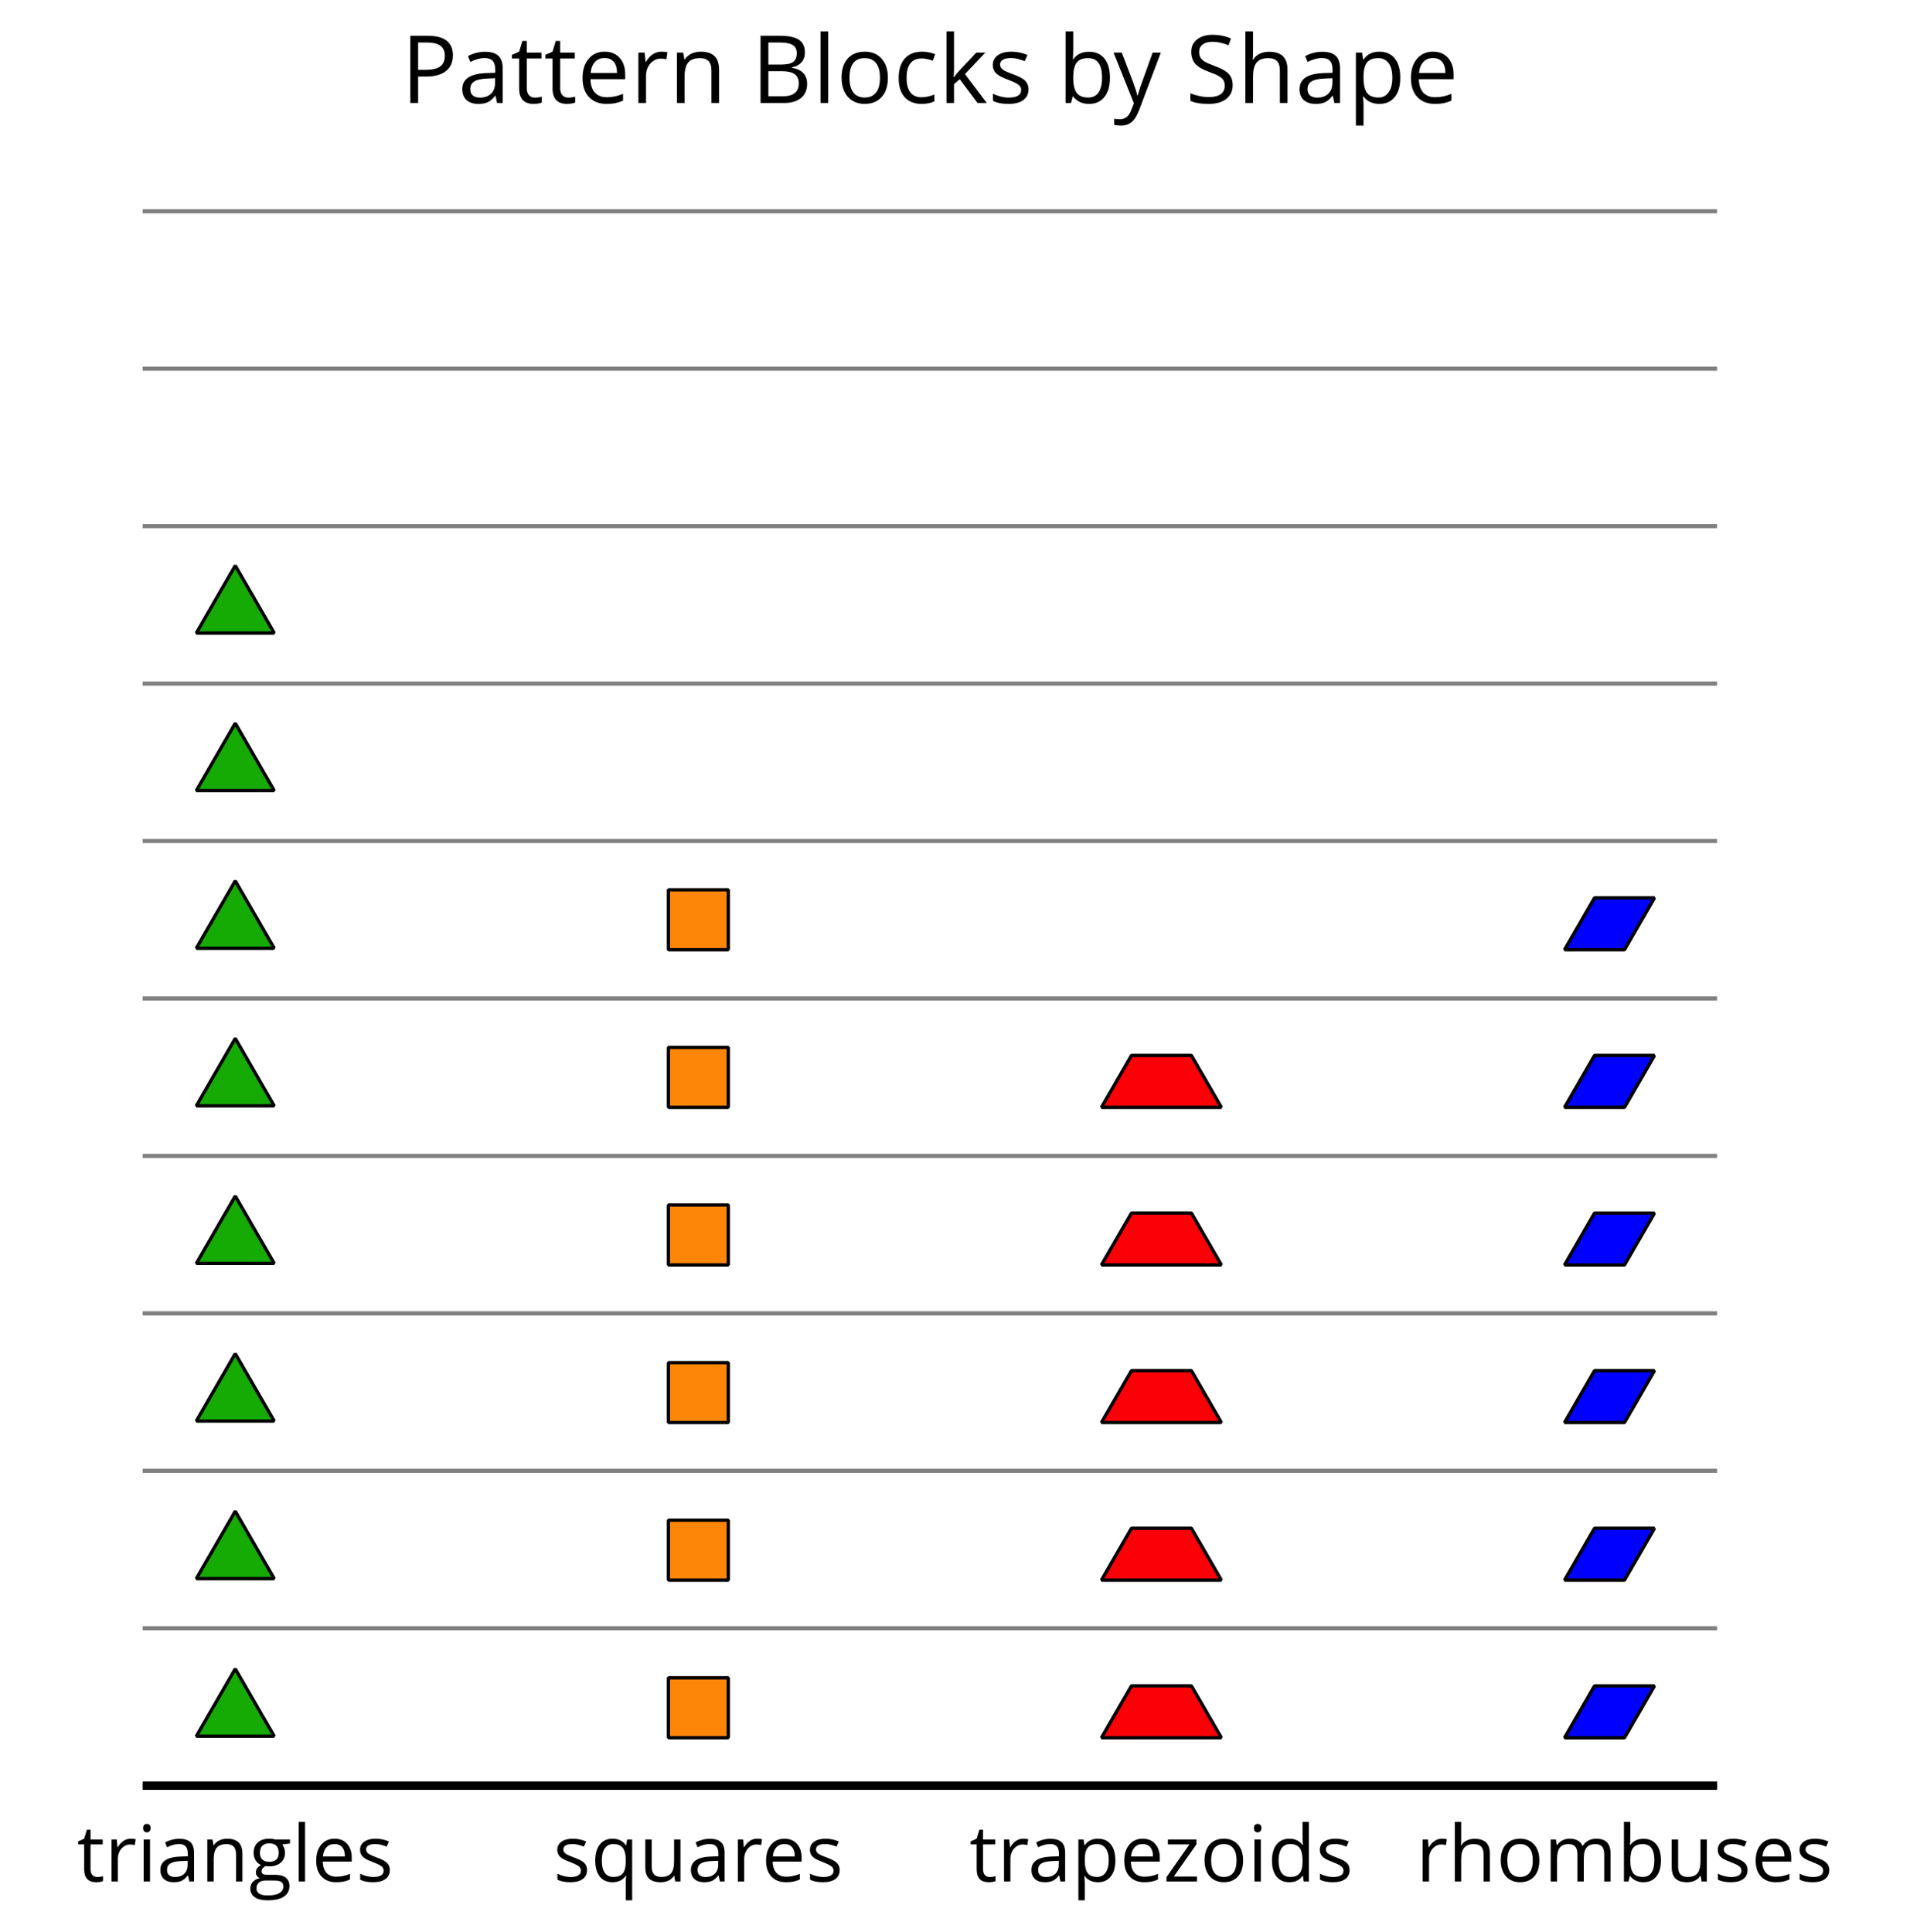 <?xml version='1.0' encoding='UTF-8'?>
<!-- This file was generated by dvisvgm 2.1.3 -->
<svg height='232.14pt' version='1.1' viewBox='-72 -72 229.473 232.14' width='229.473pt' xmlns='http://www.w3.org/2000/svg' xmlns:xlink='http://www.w3.org/1999/xlink'>
<defs>
<path d='M0.925 -6.731V0H3.273C4.006 0 4.572 -0.17 4.982 -0.506C5.387 -0.843 5.589 -1.312 5.589 -1.915C5.589 -2.813 5.078 -3.352 4.056 -3.527V-3.573C4.484 -3.651 4.807 -3.817 5.028 -4.079C5.253 -4.337 5.364 -4.664 5.364 -5.064C5.364 -5.64 5.166 -6.064 4.765 -6.331S3.72 -6.731 2.827 -6.731H0.925ZM1.708 -3.849V-6.054H2.859C3.448 -6.054 3.877 -5.971 4.148 -5.801C4.42 -5.635 4.553 -5.364 4.553 -4.986C4.553 -4.576 4.434 -4.282 4.19 -4.107C3.946 -3.936 3.55 -3.849 2.997 -3.849H1.708ZM1.708 -3.186H3.048C3.623 -3.186 4.052 -3.089 4.328 -2.891C4.613 -2.693 4.751 -2.39 4.751 -1.971C4.751 -1.524 4.613 -1.192 4.337 -0.985C4.065 -0.773 3.656 -0.668 3.112 -0.668H1.708V-3.186Z' id='g1-34'/>
<path d='M5.193 -4.77C5.193 -6.077 4.351 -6.731 2.67 -6.731H0.925V0H1.708V-2.647H2.5C3.366 -2.647 4.033 -2.832 4.494 -3.195C4.963 -3.564 5.193 -4.088 5.193 -4.77ZM1.708 -3.32V-6.054H2.583C3.2 -6.054 3.656 -5.944 3.946 -5.727S4.383 -5.18 4.383 -4.733C4.383 -4.24 4.227 -3.881 3.918 -3.656S3.108 -3.32 2.413 -3.32H1.708Z' id='g1-48'/>
<path d='M4.724 -1.791C4.724 -2.251 4.59 -2.624 4.328 -2.914C4.061 -3.204 3.573 -3.471 2.868 -3.725C2.449 -3.877 2.136 -4.015 1.934 -4.134C1.727 -4.263 1.584 -4.397 1.496 -4.549C1.409 -4.696 1.367 -4.885 1.367 -5.12C1.367 -5.437 1.483 -5.681 1.717 -5.861S2.274 -6.128 2.689 -6.128C3.214 -6.128 3.752 -6.013 4.309 -5.778L4.553 -6.46C3.992 -6.704 3.375 -6.828 2.707 -6.828C2.067 -6.828 1.552 -6.676 1.16 -6.367S0.576 -5.649 0.576 -5.129C0.576 -4.636 0.709 -4.236 0.976 -3.927C1.248 -3.619 1.694 -3.356 2.32 -3.131C2.767 -2.97 3.103 -2.827 3.324 -2.703C3.541 -2.578 3.697 -2.44 3.794 -2.293C3.886 -2.141 3.932 -1.952 3.932 -1.717C3.932 -1.363 3.798 -1.087 3.536 -0.893C3.273 -0.691 2.878 -0.594 2.357 -0.594C2.04 -0.594 1.717 -0.626 1.39 -0.695S0.764 -0.856 0.488 -0.971V-0.216C0.916 -0.009 1.533 0.092 2.33 0.092C3.066 0.092 3.651 -0.074 4.079 -0.405S4.724 -1.197 4.724 -1.791Z' id='g1-51'/>
<path d='M3.913 0H4.48V-3.444C4.48 -4.033 4.337 -4.461 4.042 -4.728C3.757 -4.995 3.31 -5.129 2.707 -5.129C2.408 -5.129 2.113 -5.092 1.814 -5.014C1.519 -4.936 1.248 -4.83 0.999 -4.696L1.234 -4.111C1.763 -4.369 2.242 -4.498 2.661 -4.498C3.034 -4.498 3.306 -4.401 3.481 -4.217C3.646 -4.024 3.734 -3.734 3.734 -3.338V-3.025L2.878 -2.997C1.248 -2.947 0.433 -2.413 0.433 -1.395C0.433 -0.921 0.576 -0.552 0.856 -0.295C1.142 -0.037 1.533 0.092 2.035 0.092C2.408 0.092 2.721 0.037 2.974 -0.074C3.223 -0.189 3.471 -0.401 3.725 -0.718H3.762L3.913 0ZM2.187 -0.539C1.888 -0.539 1.653 -0.612 1.483 -0.755C1.317 -0.898 1.234 -1.11 1.234 -1.386C1.234 -1.74 1.367 -1.998 1.639 -2.164C1.906 -2.334 2.343 -2.426 2.951 -2.449L3.715 -2.482V-2.026C3.715 -1.556 3.582 -1.192 3.306 -0.93C3.039 -0.668 2.661 -0.539 2.187 -0.539Z' id='g1-65'/>
<path d='M3.158 -5.129C2.459 -5.129 1.929 -4.876 1.575 -4.374H1.538C1.561 -4.682 1.575 -5.032 1.575 -5.424V-7.164H0.81V0H1.358L1.519 -0.649H1.575C1.759 -0.396 1.989 -0.212 2.256 -0.092C2.532 0.032 2.832 0.092 3.158 0.092C3.817 0.092 4.328 -0.138 4.696 -0.599C5.069 -1.054 5.253 -1.699 5.253 -2.528S5.069 -3.996 4.705 -4.448C4.337 -4.903 3.821 -5.129 3.158 -5.129ZM3.048 -4.489C3.531 -4.489 3.886 -4.328 4.116 -4.006S4.461 -3.195 4.461 -2.537C4.461 -1.897 4.346 -1.404 4.116 -1.059C3.886 -0.718 3.536 -0.548 3.066 -0.548C2.546 -0.548 2.164 -0.7 1.929 -1.004C1.694 -1.312 1.575 -1.819 1.575 -2.528S1.69 -3.739 1.92 -4.042C2.15 -4.337 2.528 -4.489 3.048 -4.489Z' id='g1-66'/>
<path d='M2.827 0.092C3.338 0.092 3.766 0.005 4.102 -0.17V-0.847C3.66 -0.668 3.227 -0.576 2.808 -0.576C2.316 -0.576 1.948 -0.741 1.694 -1.073C1.446 -1.404 1.321 -1.878 1.321 -2.5C1.321 -3.808 1.832 -4.461 2.859 -4.461C3.011 -4.461 3.191 -4.438 3.389 -4.392C3.587 -4.351 3.771 -4.296 3.941 -4.227L4.176 -4.876C4.038 -4.945 3.849 -5.009 3.605 -5.06S3.122 -5.138 2.878 -5.138C2.127 -5.138 1.547 -4.908 1.142 -4.448C0.732 -3.987 0.529 -3.333 0.529 -2.491C0.529 -1.667 0.727 -1.031 1.133 -0.58C1.529 -0.134 2.095 0.092 2.827 0.092Z' id='g1-67'/>
<path d='M4.245 -0.677L4.346 0H4.968V-7.164H4.204V-5.111L4.222 -4.756L4.254 -4.392H4.194C3.831 -4.89 3.306 -5.138 2.62 -5.138C1.961 -5.138 1.45 -4.908 1.082 -4.448S0.529 -3.343 0.529 -2.509S0.714 -1.036 1.077 -0.585C1.446 -0.134 1.961 0.092 2.62 0.092C3.324 0.092 3.849 -0.166 4.204 -0.677H4.245ZM2.716 -0.548C2.261 -0.548 1.911 -0.714 1.676 -1.041S1.321 -1.855 1.321 -2.5C1.321 -3.135 1.441 -3.628 1.676 -3.978C1.915 -4.323 2.261 -4.498 2.707 -4.498C3.227 -4.498 3.61 -4.346 3.849 -4.042C4.084 -3.734 4.204 -3.223 4.204 -2.509V-2.348C4.204 -1.717 4.088 -1.257 3.849 -0.976C3.619 -0.691 3.237 -0.548 2.716 -0.548Z' id='g1-68'/>
<path d='M2.942 0.092C3.283 0.092 3.573 0.064 3.812 0.018C4.056 -0.037 4.309 -0.12 4.581 -0.235V-0.916C4.052 -0.691 3.513 -0.576 2.97 -0.576C2.454 -0.576 2.053 -0.727 1.768 -1.036C1.487 -1.344 1.335 -1.791 1.321 -2.385H4.797V-2.868C4.797 -3.55 4.613 -4.098 4.245 -4.512C3.877 -4.931 3.375 -5.138 2.744 -5.138C2.067 -5.138 1.533 -4.899 1.133 -4.42C0.727 -3.941 0.529 -3.297 0.529 -2.482C0.529 -1.676 0.746 -1.045 1.179 -0.589C1.607 -0.134 2.196 0.092 2.942 0.092ZM2.735 -4.498C3.135 -4.498 3.439 -4.369 3.656 -4.116C3.872 -3.858 3.978 -3.49 3.978 -3.006H1.34C1.381 -3.471 1.524 -3.84 1.768 -4.102C2.007 -4.365 2.33 -4.498 2.735 -4.498Z' id='g1-69'/>
<path d='M4.94 -5.046H3.195C2.983 -5.106 2.744 -5.138 2.482 -5.138C1.874 -5.138 1.404 -4.991 1.073 -4.687C0.741 -4.392 0.576 -3.964 0.576 -3.412C0.576 -3.08 0.658 -2.785 0.82 -2.528C0.985 -2.27 1.197 -2.086 1.459 -1.98C1.248 -1.851 1.091 -1.717 0.994 -1.579S0.847 -1.28 0.847 -1.096C0.847 -0.935 0.893 -0.792 0.976 -0.668C1.068 -0.543 1.174 -0.456 1.303 -0.396C0.948 -0.318 0.672 -0.166 0.474 0.06S0.18 0.548 0.18 0.856C0.18 1.303 0.359 1.653 0.718 1.897C1.073 2.141 1.584 2.265 2.242 2.265C3.103 2.265 3.757 2.118 4.204 1.823C4.65 1.533 4.876 1.105 4.876 0.548C4.876 0.11 4.728 -0.226 4.438 -0.456C4.144 -0.686 3.725 -0.801 3.177 -0.801H2.284C2.007 -0.801 1.814 -0.833 1.699 -0.902C1.584 -0.967 1.529 -1.068 1.529 -1.206C1.529 -1.469 1.69 -1.685 2.017 -1.855C2.15 -1.832 2.288 -1.819 2.44 -1.819C3.029 -1.819 3.494 -1.966 3.831 -2.261S4.337 -2.951 4.337 -3.444C4.337 -3.66 4.305 -3.858 4.236 -4.033C4.167 -4.204 4.093 -4.346 4.006 -4.452L4.94 -4.563V-5.046ZM0.916 0.847C0.916 0.539 1.013 0.299 1.206 0.134S1.671 -0.115 2.017 -0.115H2.933C3.398 -0.115 3.715 -0.064 3.886 0.046C4.056 0.147 4.139 0.341 4.139 0.612C4.139 0.939 3.987 1.202 3.674 1.39C3.37 1.584 2.891 1.68 2.251 1.68C1.823 1.68 1.492 1.611 1.262 1.469S0.916 1.119 0.916 0.847ZM1.331 -3.43C1.331 -3.812 1.427 -4.098 1.621 -4.291S2.09 -4.581 2.449 -4.581C3.204 -4.581 3.582 -4.204 3.582 -3.444C3.582 -2.721 3.209 -2.357 2.463 -2.357C2.109 -2.357 1.828 -2.449 1.63 -2.629S1.331 -3.076 1.331 -3.43Z' id='g1-71'/>
<path d='M4.263 0H5.028V-3.292C5.028 -3.932 4.871 -4.397 4.567 -4.687C4.254 -4.982 3.794 -5.129 3.177 -5.129C2.822 -5.129 2.505 -5.06 2.228 -4.917C1.948 -4.779 1.736 -4.59 1.584 -4.346H1.538C1.561 -4.517 1.575 -4.733 1.575 -4.995V-7.164H0.81V0H1.575V-2.638C1.575 -3.297 1.694 -3.766 1.943 -4.056C2.182 -4.346 2.574 -4.489 3.103 -4.489C3.504 -4.489 3.794 -4.388 3.983 -4.185S4.263 -3.674 4.263 -3.264V0Z' id='g1-72'/>
<path d='M1.575 0V-5.046H0.81V0H1.575ZM0.746 -6.413C0.746 -6.243 0.787 -6.114 0.875 -6.031C0.962 -5.944 1.068 -5.902 1.197 -5.902C1.321 -5.902 1.427 -5.944 1.515 -6.031C1.602 -6.114 1.648 -6.243 1.648 -6.413S1.602 -6.713 1.515 -6.796S1.321 -6.92 1.197 -6.92C1.068 -6.92 0.962 -6.878 0.875 -6.796C0.787 -6.717 0.746 -6.588 0.746 -6.413Z' id='g1-73'/>
<path d='M1.565 -2.583H1.529C1.552 -2.937 1.565 -3.195 1.565 -3.366V-7.164H0.81V0H1.565V-1.888L2.141 -2.385L3.923 0H4.848L2.661 -2.896L4.705 -5.046H3.798L2.169 -3.32C1.897 -3.016 1.699 -2.772 1.565 -2.583Z' id='g1-75'/>
<path d='M1.575 0V-7.164H0.81V0H1.575Z' id='g1-76'/>
<path d='M7.242 0H8.006V-3.292C8.006 -3.936 7.864 -4.406 7.578 -4.696C7.297 -4.991 6.869 -5.138 6.298 -5.138C5.935 -5.138 5.608 -5.06 5.322 -4.908S4.82 -4.544 4.669 -4.282H4.632C4.388 -4.853 3.872 -5.138 3.085 -5.138C2.758 -5.138 2.468 -5.069 2.201 -4.931C1.943 -4.793 1.736 -4.599 1.593 -4.355H1.556L1.432 -5.046H0.81V0H1.575V-2.647C1.575 -3.301 1.685 -3.771 1.906 -4.061C2.132 -4.346 2.482 -4.489 2.96 -4.489C3.324 -4.489 3.596 -4.388 3.766 -4.19C3.936 -3.987 4.024 -3.683 4.024 -3.283V0H4.788V-2.818C4.788 -3.384 4.903 -3.808 5.129 -4.079S5.709 -4.489 6.183 -4.489C6.547 -4.489 6.814 -4.388 6.984 -4.19C7.155 -3.987 7.242 -3.683 7.242 -3.283V0Z' id='g1-77'/>
<path d='M4.263 0H5.028V-3.292C5.028 -3.936 4.876 -4.406 4.567 -4.696C4.259 -4.991 3.803 -5.138 3.195 -5.138C2.85 -5.138 2.532 -5.069 2.251 -4.936C1.971 -4.797 1.75 -4.604 1.593 -4.355H1.556L1.432 -5.046H0.81V0H1.575V-2.647C1.575 -3.306 1.699 -3.775 1.943 -4.061S2.574 -4.489 3.103 -4.489C3.504 -4.489 3.794 -4.388 3.983 -4.185S4.263 -3.674 4.263 -3.264V0Z' id='g1-78'/>
<path d='M5.166 -2.528C5.166 -3.329 4.959 -3.964 4.54 -4.434C4.125 -4.903 3.564 -5.138 2.859 -5.138C2.127 -5.138 1.556 -4.908 1.146 -4.448C0.737 -3.992 0.529 -3.352 0.529 -2.528C0.529 -1.998 0.626 -1.533 0.815 -1.137S1.275 -0.437 1.625 -0.226S2.376 0.092 2.827 0.092C3.559 0.092 4.13 -0.138 4.544 -0.599C4.959 -1.064 5.166 -1.704 5.166 -2.528ZM1.321 -2.528C1.321 -3.177 1.45 -3.669 1.704 -3.996S2.334 -4.489 2.836 -4.489C3.343 -4.489 3.725 -4.323 3.987 -3.987C4.245 -3.656 4.374 -3.168 4.374 -2.528C4.374 -1.878 4.245 -1.39 3.987 -1.05C3.725 -0.718 3.347 -0.548 2.845 -0.548S1.966 -0.718 1.708 -1.054S1.321 -1.883 1.321 -2.528Z' id='g1-79'/>
<path d='M3.158 0.092C3.817 0.092 4.328 -0.138 4.696 -0.599C5.069 -1.054 5.253 -1.699 5.253 -2.528C5.253 -3.352 5.074 -3.996 4.705 -4.452C4.346 -4.908 3.826 -5.138 3.158 -5.138C2.822 -5.138 2.523 -5.078 2.261 -4.954S1.773 -4.632 1.575 -4.355H1.538L1.432 -5.046H0.81V2.265H1.575V0.189C1.575 -0.074 1.556 -0.355 1.519 -0.649H1.575C1.759 -0.396 1.989 -0.212 2.256 -0.092C2.532 0.032 2.832 0.092 3.158 0.092ZM3.048 -4.489C3.494 -4.489 3.844 -4.319 4.088 -3.987C4.337 -3.646 4.461 -3.168 4.461 -2.537C4.461 -1.915 4.337 -1.432 4.088 -1.077C3.844 -0.723 3.504 -0.548 3.066 -0.548C2.546 -0.548 2.164 -0.7 1.929 -1.004C1.694 -1.312 1.575 -1.819 1.575 -2.528V-2.698C1.579 -3.32 1.699 -3.775 1.929 -4.061S2.532 -4.489 3.048 -4.489Z' id='g1-80'/>
<path d='M2.716 -0.548C2.256 -0.548 1.906 -0.714 1.676 -1.05C1.436 -1.381 1.321 -1.865 1.321 -2.5S1.441 -3.628 1.676 -3.978C1.915 -4.323 2.261 -4.498 2.707 -4.498C3.227 -4.498 3.605 -4.342 3.844 -4.033S4.204 -3.214 4.204 -2.509V-2.339C4.19 -1.69 4.065 -1.229 3.831 -0.958S3.227 -0.548 2.716 -0.548ZM2.601 0.092C3.31 0.092 3.84 -0.166 4.194 -0.677H4.254C4.222 -0.46 4.204 -0.203 4.204 0.106V2.265H4.968V-5.046H4.365L4.254 -4.355H4.213C3.84 -4.876 3.31 -5.138 2.62 -5.138C1.961 -5.138 1.45 -4.908 1.082 -4.443S0.529 -3.333 0.529 -2.509C0.529 -1.69 0.714 -1.05 1.077 -0.594S1.952 0.092 2.601 0.092Z' id='g1-81'/>
<path d='M3.112 -5.138C2.795 -5.138 2.505 -5.051 2.242 -4.871S1.754 -4.438 1.565 -4.111H1.529L1.441 -5.046H0.81V0H1.575V-2.707C1.575 -3.2 1.722 -3.614 2.007 -3.946C2.302 -4.277 2.647 -4.443 3.057 -4.443C3.218 -4.443 3.402 -4.42 3.61 -4.374L3.715 -5.083C3.536 -5.12 3.338 -5.138 3.112 -5.138Z' id='g1-82'/>
<path d='M4.065 -1.377C4.065 -1.713 3.959 -1.989 3.748 -2.21C3.541 -2.431 3.135 -2.652 2.537 -2.868C2.099 -3.029 1.805 -3.154 1.653 -3.241S1.39 -3.416 1.317 -3.513C1.252 -3.61 1.215 -3.725 1.215 -3.858C1.215 -4.056 1.308 -4.213 1.492 -4.328S1.948 -4.498 2.311 -4.498C2.721 -4.498 3.181 -4.392 3.688 -4.185L3.959 -4.807C3.439 -5.028 2.91 -5.138 2.366 -5.138C1.782 -5.138 1.326 -5.018 0.99 -4.779C0.654 -4.544 0.488 -4.217 0.488 -3.808C0.488 -3.577 0.534 -3.379 0.635 -3.214C0.727 -3.048 0.875 -2.901 1.077 -2.772C1.271 -2.638 1.607 -2.486 2.076 -2.311C2.569 -2.122 2.901 -1.957 3.076 -1.814C3.241 -1.676 3.329 -1.51 3.329 -1.312C3.329 -1.05 3.223 -0.856 3.006 -0.727C2.79 -0.603 2.486 -0.539 2.086 -0.539C1.828 -0.539 1.561 -0.576 1.28 -0.645C1.004 -0.714 0.746 -0.81 0.502 -0.935V-0.226C0.875 -0.014 1.4 0.092 2.067 0.092C2.698 0.092 3.191 -0.037 3.541 -0.29S4.065 -0.907 4.065 -1.377Z' id='g1-83'/>
<path d='M2.44 -0.539C2.187 -0.539 1.989 -0.622 1.846 -0.783S1.63 -1.179 1.63 -1.483V-4.452H3.094V-5.046H1.63V-6.215H1.188L0.866 -5.138L0.143 -4.82V-4.452H0.866V-1.45C0.866 -0.424 1.354 0.092 2.33 0.092C2.459 0.092 2.606 0.078 2.762 0.055C2.928 0.028 3.048 -0.005 3.131 -0.046V-0.631C3.057 -0.608 2.956 -0.589 2.832 -0.571C2.707 -0.548 2.574 -0.539 2.44 -0.539Z' id='g1-84'/>
<path d='M1.529 -5.046H0.755V-1.745C0.755 -1.105 0.907 -0.635 1.215 -0.345C1.519 -0.055 1.98 0.092 2.592 0.092C2.947 0.092 3.264 0.028 3.545 -0.106C3.821 -0.239 4.038 -0.428 4.194 -0.677H4.236L4.346 0H4.977V-5.046H4.213V-2.394C4.213 -1.74 4.088 -1.271 3.849 -0.981C3.6 -0.691 3.218 -0.548 2.689 -0.548C2.288 -0.548 1.998 -0.649 1.809 -0.852S1.529 -1.363 1.529 -1.773V-5.046Z' id='g1-85'/>
<path d='M0.009 -5.046L2.044 0.028L1.763 0.746C1.538 1.335 1.165 1.63 0.64 1.63C0.433 1.63 0.244 1.611 0.074 1.575V2.187C0.299 2.238 0.529 2.265 0.764 2.265C1.183 2.265 1.533 2.145 1.823 1.906C2.109 1.671 2.357 1.266 2.574 0.7L4.742 -5.046H3.923C3.218 -3.094 2.799 -1.929 2.67 -1.547C2.546 -1.169 2.463 -0.902 2.422 -0.746H2.385C2.325 -1.036 2.178 -1.51 1.934 -2.169L0.829 -5.046H0.009Z' id='g1-89'/>
<path d='M4.038 0V-0.594H1.252L3.969 -4.452V-5.046H0.548V-4.452H3.131L0.378 -0.52V0H4.038Z' id='g1-90'/>
<use id='g6-34' transform='scale(1.2)' xlink:href='#g1-34'/>
<use id='g6-48' transform='scale(1.2)' xlink:href='#g1-48'/>
<use id='g6-51' transform='scale(1.2)' xlink:href='#g1-51'/>
<use id='g6-65' transform='scale(1.2)' xlink:href='#g1-65'/>
<use id='g6-66' transform='scale(1.2)' xlink:href='#g1-66'/>
<use id='g6-67' transform='scale(1.2)' xlink:href='#g1-67'/>
<use id='g6-69' transform='scale(1.2)' xlink:href='#g1-69'/>
<use id='g6-72' transform='scale(1.2)' xlink:href='#g1-72'/>
<use id='g6-75' transform='scale(1.2)' xlink:href='#g1-75'/>
<use id='g6-76' transform='scale(1.2)' xlink:href='#g1-76'/>
<use id='g6-78' transform='scale(1.2)' xlink:href='#g1-78'/>
<use id='g6-79' transform='scale(1.2)' xlink:href='#g1-79'/>
<use id='g6-80' transform='scale(1.2)' xlink:href='#g1-80'/>
<use id='g6-82' transform='scale(1.2)' xlink:href='#g1-82'/>
<use id='g6-83' transform='scale(1.2)' xlink:href='#g1-83'/>
<use id='g6-84' transform='scale(1.2)' xlink:href='#g1-84'/>
<use id='g6-89' transform='scale(1.2)' xlink:href='#g1-89'/>
</defs>
<g id='page1'>
<path d='M-54.863 142.555H134.297M-54.863 123.637H134.297M-54.863 104.719H134.297M-54.863 85.805H134.297M-54.863 66.887H134.297M-54.863 47.969H134.297M-54.863 29.051H134.297M-54.863 10.137H134.297M-54.863 -8.781H134.297M-54.863 -27.699H134.297M-54.863 -46.617H134.297' fill='none' stroke='#808080' stroke-linejoin='bevel' stroke-miterlimit='10.037' stroke-width='0.5'/>
<path d='M-54.863 142.555H134.297' fill='none' stroke='#000000' stroke-linejoin='bevel' stroke-miterlimit='10.037' stroke-width='1'/>
<g transform='matrix(1 0 0 1 -30.491 29.095)'>
<use x='-32.263' xlink:href='#g1-84' y='124.969'/>
<use x='-28.922' xlink:href='#g1-82' y='124.969'/>
<use x='-25.06' xlink:href='#g1-73' y='124.969'/>
<use x='-22.675' xlink:href='#g1-65' y='124.969'/>
<use x='-17.413' xlink:href='#g1-78' y='124.969'/>
<use x='-11.611' xlink:href='#g1-71' y='124.969'/>
<use x='-6.434' xlink:href='#g1-76' y='124.969'/>
<use x='-4.049' xlink:href='#g1-69' y='124.969'/>
<use x='1.261' xlink:href='#g1-83' y='124.969'/>
</g>
<g transform='matrix(1 0 0 1 26.729 29.095)'>
<use x='-32.263' xlink:href='#g1-83' y='124.969'/>
<use x='-27.748' xlink:href='#g1-81' y='124.969'/>
<use x='-21.956' xlink:href='#g1-85' y='124.969'/>
<use x='-16.154' xlink:href='#g1-65' y='124.969'/>
<use x='-10.892' xlink:href='#g1-82' y='124.969'/>
<use x='-7.219' xlink:href='#g1-69' y='124.969'/>
<use x='-1.91' xlink:href='#g1-83' y='124.969'/>
</g>
<g transform='matrix(1 0 0 1 76.738 29.095)'>
<use x='-32.263' xlink:href='#g1-84' y='124.969'/>
<use x='-28.922' xlink:href='#g1-82' y='124.969'/>
<use x='-25.249' xlink:href='#g1-65' y='124.969'/>
<use x='-19.987' xlink:href='#g1-80' y='124.969'/>
<use x='-14.195' xlink:href='#g1-69' y='124.969'/>
<use x='-8.97' xlink:href='#g1-90' y='124.969'/>
<use x='-4.551' xlink:href='#g1-79' y='124.969'/>
<use x='1.166' xlink:href='#g1-73' y='124.969'/>
<use x='3.551' xlink:href='#g1-68' y='124.969'/>
<use x='9.343' xlink:href='#g1-83' y='124.969'/>
</g>
<g transform='matrix(1 0 0 1 130.376 29.095)'>
<use x='-32.263' xlink:href='#g1-82' y='124.969'/>
<use x='-28.401' xlink:href='#g1-72' y='124.969'/>
<use x='-22.599' xlink:href='#g1-79' y='124.969'/>
<use x='-16.883' xlink:href='#g1-77' y='124.969'/>
<use x='-8.081' xlink:href='#g1-66' y='124.969'/>
<use x='-2.288' xlink:href='#g1-85' y='124.969'/>
<use x='3.513' xlink:href='#g1-83' y='124.969'/>
<use x='8.028' xlink:href='#g1-69' y='124.969'/>
<use x='13.337' xlink:href='#g1-83' y='124.969'/>
</g>
<g transform='matrix(1 0 0 1 13.908 -184.594)'>
<use x='-37.724' xlink:href='#g6-48' y='124.969'/>
<use x='-30.886' xlink:href='#g6-65' y='124.969'/>
<use x='-24.572' xlink:href='#g6-84' y='124.969'/>
<use x='-20.562' xlink:href='#g6-84' y='124.969'/>
<use x='-16.553' xlink:href='#g6-69' y='124.969'/>
<use x='-10.182' xlink:href='#g6-82' y='124.969'/>
<use x='-5.548' xlink:href='#g6-78' y='124.969'/>
<use x='4.356' xlink:href='#g6-34' y='124.969'/>
<use x='11.704' xlink:href='#g6-76' y='124.969'/>
<use x='14.566' xlink:href='#g6-79' y='124.969'/>
<use x='21.426' xlink:href='#g6-67' y='124.969'/>
<use x='26.832' xlink:href='#g6-75' y='124.969'/>
<use x='32.783' xlink:href='#g6-83' y='124.969'/>
<use x='41.142' xlink:href='#g6-66' y='124.969'/>
<use x='47.866' xlink:href='#g6-89' y='124.969'/>
<use x='56.52' xlink:href='#g6-51' y='124.969'/>
<use x='62.744' xlink:href='#g6-72' y='124.969'/>
<use x='69.706' xlink:href='#g6-65' y='124.969'/>
<use x='76.021' xlink:href='#g6-80' y='124.969'/>
<use x='82.971' xlink:href='#g6-69' y='124.969'/>
</g>
<path d='M-48.41 136.613H-39.059L-43.734 128.516Z' fill='#16aa04'/>
<path d='M-48.41 136.613H-39.059L-43.734 128.516Z' fill='none' stroke='#000000' stroke-linejoin='bevel' stroke-miterlimit='10.037' stroke-width='0.4'/>
<path d='M-48.41 117.68H-39.059L-43.734 109.578Z' fill='#16aa04'/>
<path d='M-48.41 117.68H-39.059L-43.734 109.578Z' fill='none' stroke='#000000' stroke-linejoin='bevel' stroke-miterlimit='10.037' stroke-width='0.4'/>
<path d='M-48.41 98.742H-39.059L-43.734 90.644Z' fill='#16aa04'/>
<path d='M-48.41 98.742H-39.059L-43.734 90.644Z' fill='none' stroke='#000000' stroke-linejoin='bevel' stroke-miterlimit='10.037' stroke-width='0.4'/>
<path d='M-48.41 79.805H-39.059L-43.734 71.707Z' fill='#16aa04'/>
<path d='M-48.41 79.805H-39.059L-43.734 71.707Z' fill='none' stroke='#000000' stroke-linejoin='bevel' stroke-miterlimit='10.037' stroke-width='0.4'/>
<path d='M-48.41 60.871H-39.059L-43.734 52.77Z' fill='#16aa04'/>
<path d='M-48.41 60.871H-39.059L-43.734 52.77Z' fill='none' stroke='#000000' stroke-linejoin='bevel' stroke-miterlimit='10.037' stroke-width='0.4'/>
<path d='M-48.41 41.934H-39.059L-43.734 33.836Z' fill='#16aa04'/>
<path d='M-48.41 41.934H-39.059L-43.734 33.836Z' fill='none' stroke='#000000' stroke-linejoin='bevel' stroke-miterlimit='10.037' stroke-width='0.4'/>
<path d='M-48.41 22.996H-39.059L-43.734 14.898Z' fill='#16aa04'/>
<path d='M-48.41 22.996H-39.059L-43.734 14.898Z' fill='none' stroke='#000000' stroke-linejoin='bevel' stroke-miterlimit='10.037' stroke-width='0.4'/>
<path d='M-48.41 4.063H-39.059L-43.734 -4.039Z' fill='#16aa04'/>
<path d='M-48.41 4.063H-39.059L-43.734 -4.039Z' fill='none' stroke='#000000' stroke-linejoin='bevel' stroke-miterlimit='10.037' stroke-width='0.4'/>
<path d='M8.301 136.793V129.594H15.5V136.793Z' fill='#fd8609'/>
<path d='M8.301 136.793V129.594H15.5V136.793Z' fill='none' stroke='#000000' stroke-linejoin='bevel' stroke-miterlimit='10.037' stroke-width='0.4'/>
<path d='M8.301 117.859V110.656H15.5V117.859Z' fill='#fd8609'/>
<path d='M8.301 117.859V110.656H15.5V117.859Z' fill='none' stroke='#000000' stroke-linejoin='bevel' stroke-miterlimit='10.037' stroke-width='0.4'/>
<path d='M8.301 98.922V91.723H15.5V98.922Z' fill='#fd8609'/>
<path d='M8.301 98.922V91.723H15.5V98.922Z' fill='none' stroke='#000000' stroke-linejoin='bevel' stroke-miterlimit='10.037' stroke-width='0.4'/>
<path d='M8.301 79.984V72.785H15.5V79.984Z' fill='#fd8609'/>
<path d='M8.301 79.984V72.785H15.5V79.984Z' fill='none' stroke='#000000' stroke-linejoin='bevel' stroke-miterlimit='10.037' stroke-width='0.4'/>
<path d='M8.301 61.051V53.848H15.5V61.051Z' fill='#fd8609'/>
<path d='M8.301 61.051V53.848H15.5V61.051Z' fill='none' stroke='#000000' stroke-linejoin='bevel' stroke-miterlimit='10.037' stroke-width='0.4'/>
<path d='M8.301 42.113V34.914H15.5V42.113Z' fill='#fd8609'/>
<path d='M8.301 42.113V34.914H15.5V42.113Z' fill='none' stroke='#000000' stroke-linejoin='bevel' stroke-miterlimit='10.037' stroke-width='0.4'/>
<path d='M60.336 136.793H74.738L71.136 130.559H63.937Z' fill='#fb0006'/>
<path d='M60.336 136.793H74.738L71.136 130.559H63.937Z' fill='none' stroke='#000000' stroke-linejoin='bevel' stroke-miterlimit='10.037' stroke-width='0.4'/>
<path d='M60.336 117.859H74.738L71.136 111.625H63.937Z' fill='#fb0006'/>
<path d='M60.336 117.859H74.738L71.136 111.625H63.937Z' fill='none' stroke='#000000' stroke-linejoin='bevel' stroke-miterlimit='10.037' stroke-width='0.4'/>
<path d='M60.336 98.922H74.738L71.136 92.688H63.937Z' fill='#fb0006'/>
<path d='M60.336 98.922H74.738L71.136 92.688H63.937Z' fill='none' stroke='#000000' stroke-linejoin='bevel' stroke-miterlimit='10.037' stroke-width='0.4'/>
<path d='M60.336 79.984H74.738L71.136 73.75H63.937Z' fill='#fb0006'/>
<path d='M60.336 79.984H74.738L71.136 73.75H63.937Z' fill='none' stroke='#000000' stroke-linejoin='bevel' stroke-miterlimit='10.037' stroke-width='0.4'/>
<path d='M60.336 61.051H74.738L71.136 54.816H63.937Z' fill='#fb0006'/>
<path d='M60.336 61.051H74.738L71.136 54.816H63.937Z' fill='none' stroke='#000000' stroke-linejoin='bevel' stroke-miterlimit='10.037' stroke-width='0.4'/>
<path d='M115.972 136.797H123.172L126.773 130.562H119.57Z' fill='#0000ff'/>
<path d='M115.972 136.797H123.172L126.773 130.562H119.57Z' fill='none' stroke='#000000' stroke-linejoin='bevel' stroke-miterlimit='10.037' stroke-width='0.4'/>
<path d='M115.972 117.859H123.172L126.773 111.625H119.57Z' fill='#0000ff'/>
<path d='M115.972 117.859H123.172L126.773 111.625H119.57Z' fill='none' stroke='#000000' stroke-linejoin='bevel' stroke-miterlimit='10.037' stroke-width='0.4'/>
<path d='M115.972 98.922H123.172L126.773 92.688H119.57Z' fill='#0000ff'/>
<path d='M115.972 98.922H123.172L126.773 92.688H119.57Z' fill='none' stroke='#000000' stroke-linejoin='bevel' stroke-miterlimit='10.037' stroke-width='0.4'/>
<path d='M115.972 79.988H123.172L126.773 73.754H119.57Z' fill='#0000ff'/>
<path d='M115.972 79.988H123.172L126.773 73.754H119.57Z' fill='none' stroke='#000000' stroke-linejoin='bevel' stroke-miterlimit='10.037' stroke-width='0.4'/>
<path d='M115.972 61.051H123.172L126.773 54.816H119.57Z' fill='#0000ff'/>
<path d='M115.972 61.051H123.172L126.773 54.816H119.57Z' fill='none' stroke='#000000' stroke-linejoin='bevel' stroke-miterlimit='10.037' stroke-width='0.4'/>
<path d='M115.972 42.113H123.172L126.773 35.879H119.57Z' fill='#0000ff'/>
<path d='M115.972 42.113H123.172L126.773 35.879H119.57Z' fill='none' stroke='#000000' stroke-linejoin='bevel' stroke-miterlimit='10.037' stroke-width='0.4'/>
</g>
</svg>